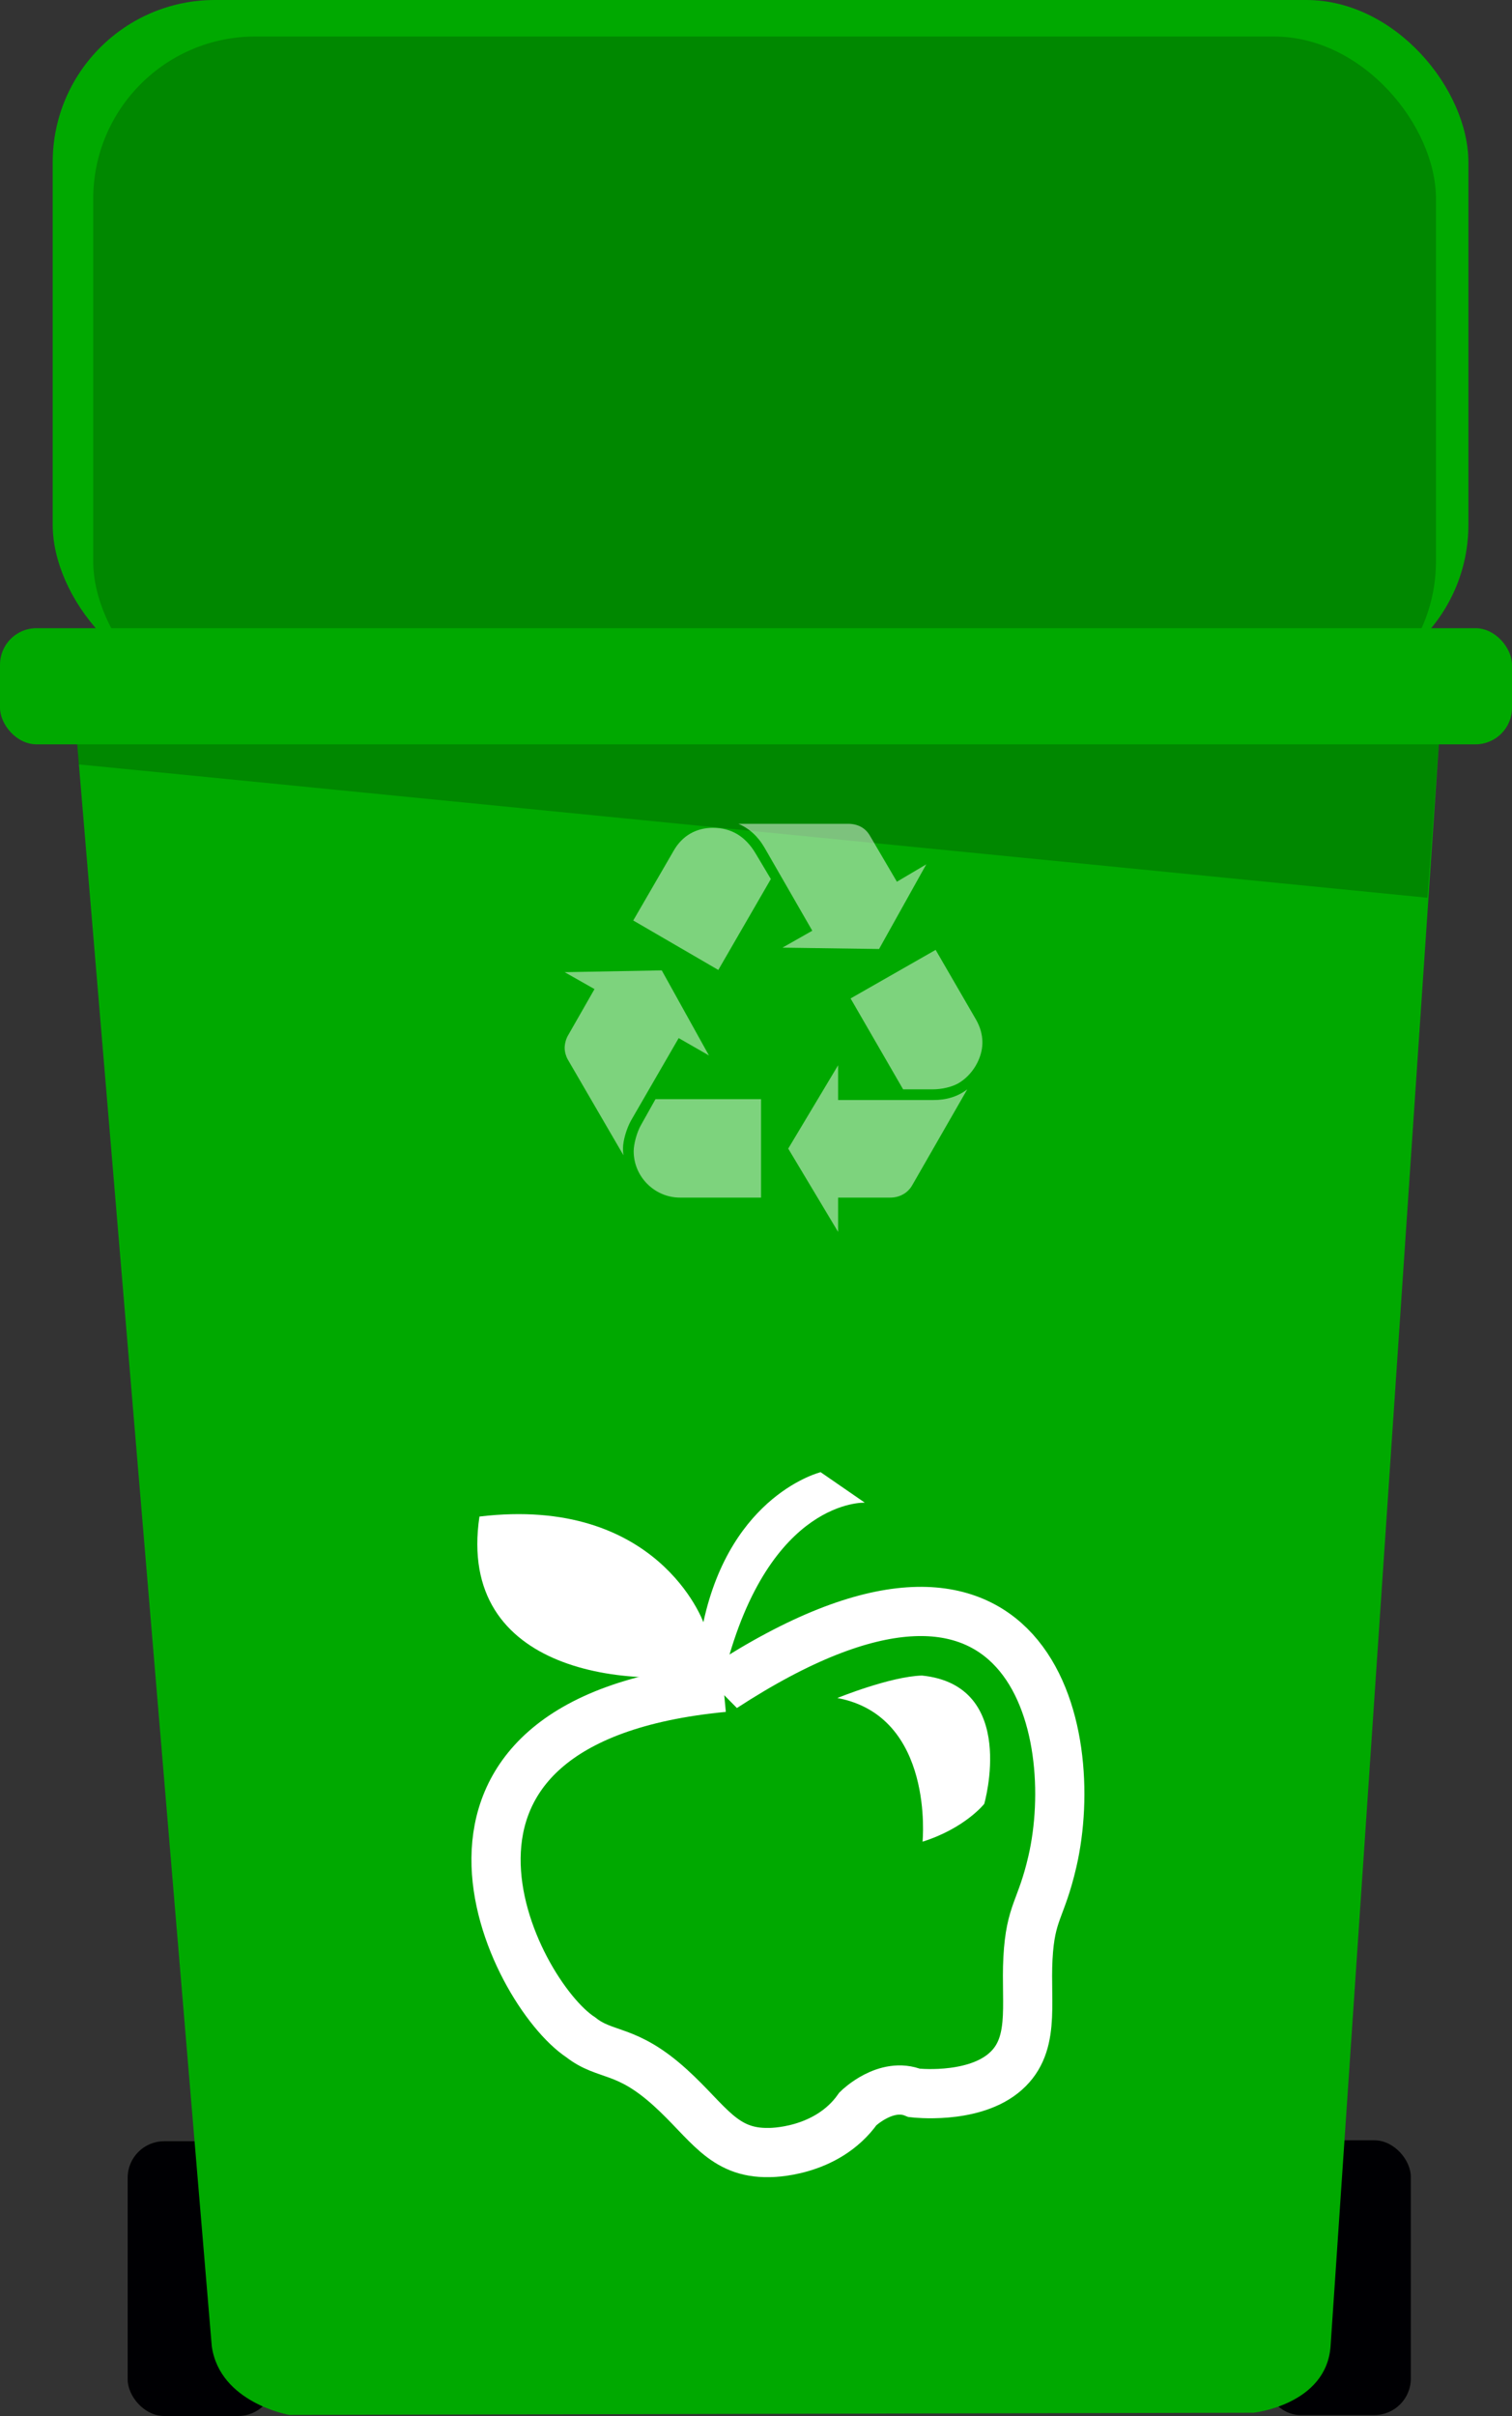 <?xml version="1.0" encoding="UTF-8" standalone="no"?>
<!-- Created with Inkscape (http://www.inkscape.org/) -->

<svg
   xmlns:dc="http://purl.org/dc/elements/1.1/"
   xmlns:cc="http://creativecommons.org/ns#"
   xmlns:rdf="http://www.w3.org/1999/02/22-rdf-syntax-ns#"
   xmlns:svg="http://www.w3.org/2000/svg"
   xmlns="http://www.w3.org/2000/svg"
   xmlns:sodipodi="http://sodipodi.sourceforge.net/DTD/sodipodi-0.dtd"
   xmlns:inkscape="http://www.inkscape.org/namespaces/inkscape"
   width="281.969mm"
   height="450.359mm"
   viewBox="0 0 281.969 450.359"
   version="1.1"
   id="svg49922"
   inkscape:version="0.92.4 (5da689c313, 2019-01-14)"
   sodipodi:docname="rec-org.svg">
  <rect x="0" y="0" width="281.969" height="450.359" fill="#333333" stroke="none"/>
  <defs
     id="defs49916" />
  <sodipodi:namedview
     id="base"
     pagecolor="#ffffff"
     bordercolor="#666666"
     borderopacity="1.0"
     inkscape:pageopacity="0.0"
     inkscape:pageshadow="2"
     inkscape:zoom="0.37512071"
     inkscape:cx="-416.20771"
     inkscape:cy="1240.4542"
     inkscape:document-units="mm"
     inkscape:current-layer="layer7"
     showgrid="true"
     inkscape:snap-grids="false"
     showguides="false"
     inkscape:window-width="1610"
     inkscape:window-height="1284"
     inkscape:window-x="2881"
     inkscape:window-y="53"
     inkscape:window-maximized="0"
     inkscape:snap-global="false"
     fit-margin-top="0"
     fit-margin-left="0"
     fit-margin-right="0"
     fit-margin-bottom="0">
    <inkscape:grid
       type="xygrid"
       id="grid49924"
       originx="67.085"
       originy="47.814" />
  </sodipodi:namedview>
  <g
     inkscape:groupmode="layer"
     id="layer6"
     inkscape:label="Kanta Zelena - org"
     style="display:inline"
     transform="translate(67.085,222.545)">
    <rect
       style="fill:#00a900;fill-opacity:1;stroke:none;stroke-width:7.81;stroke-miterlimit:4;stroke-dasharray:none;stroke-opacity:1"
       id="rect50059"
       width="264.01"
       height="128.062"
       x="-57.257"
       y="-222.545"
       ry="30.238" />
    <rect
       style="fill:#000000;fill-opacity:0.196;stroke:none;stroke-width:7.606;stroke-miterlimit:4;stroke-dasharray:none;stroke-opacity:1"
       id="rect50059-6"
       width="250.403"
       height="128.062"
       x="-49.698"
       y="-215.741"
       ry="30.238" />
    <rect
       style="fill:#000003;fill-opacity:1;stroke:none;stroke-width:7.938;stroke-miterlimit:4;stroke-dasharray:none;stroke-opacity:1"
       id="rect50038-1"
       width="27.403"
       height="51.216"
       x="168.613"
       y="176.425"
       ry="6.804" />
    <rect
       style="fill:#000003;fill-opacity:1;stroke:none;stroke-width:7.938;stroke-miterlimit:4;stroke-dasharray:none;stroke-opacity:1"
       id="rect50038"
       width="27.403"
       height="51.216"
       x="-43.278"
       y="176.598"
       ry="6.804" />
    <path
       style="fill:#00a900;fill-opacity:1;fill-rule:evenodd;stroke:none;stroke-width:0.311px;stroke-linecap:butt;stroke-linejoin:miter;stroke-opacity:1"
       d="M -52.917,-86.524 -27.592,214.818 c 1.512,10.583 14.458,12.793 14.458,12.793 L 166.688,227.207 c 0,0 13.607,-1.472 14.363,-12.433 l 20.411,-301.82 z"
       id="path50036"
       inkscape:connector-curvature="0"
       sodipodi:nodetypes="ccccccc" />
    <path
       style="fill:#000000;fill-opacity:0.196;fill-rule:evenodd;stroke:none;stroke-width:0.265px;stroke-linecap:butt;stroke-linejoin:miter;stroke-opacity:1"
       d="m -52.385,-80.053 251.501,24.856 2.346,-31.849 -254.378,0.522 z"
       id="path50057"
       inkscape:connector-curvature="0" />
    <rect
       style="fill:#00a900;fill-opacity:1;stroke:none;stroke-width:7.938;stroke-miterlimit:4;stroke-dasharray:none;stroke-opacity:1"
       id="rect50055"
       width="281.969"
       height="21.649"
       x="-67.085"
       y="-105.444"
       ry="6.804" />
  </g>
  <g
     inkscape:groupmode="layer"
     id="layer5"
     inkscape:label="Organsko"
     style="display:inline"
     transform="translate(67.085,105.545)">
    <path
       style="fill:none;fill-rule:evenodd;stroke:#ffffff;stroke-width:9.175;stroke-linecap:butt;stroke-linejoin:miter;stroke-miterlimit:4;stroke-dasharray:none;stroke-opacity:1"
       d="m 67.838,208.997 c -64.862,6.201 -39.38,56.867 -26.612,65.233 4.66,3.672 8.431,1.873 16.726,9.404 7.065,6.415 9.789,12.24 18.356,12.07 0,0 10.708,0.188 16.618,-8.171 0,0 5.209,-5.123 10.502,-2.944 0,0 10.38,1.225 16.436,-3.522 6.306,-4.942 4.278,-12.8 4.75,-21.566 0.471,-8.766 2.454,-8.929 4.561,-18.06 5.586,-24.21 -4.034,-69.762 -61.338,-32.443 z"
       id="path50029"
       inkscape:connector-curvature="0"
       sodipodi:nodetypes="ccscccsssc" />
    <path
       style="fill:#ffffff;fill-opacity:1;fill-rule:evenodd;stroke:none;stroke-width:0.306px;stroke-linecap:butt;stroke-linejoin:miter;stroke-opacity:1"
       d="m 22.324,177.152 c 33.287,-3.988 41.761,19.705 41.761,19.705 5.164,-23.895 21.869,-27.974 21.869,-27.974 l 8.235,5.68 c 0,0 -17.786,-0.794 -26.065,31.35 -17.552,3.703 -50.149,0.563 -45.799,-28.761 z"
       id="path50031"
       inkscape:connector-curvature="0"
       sodipodi:nodetypes="cccccc" />
    <path
       style="fill:#ffffff;fill-opacity:1;fill-rule:evenodd;stroke:none;stroke-width:0.265px;stroke-linecap:butt;stroke-linejoin:miter;stroke-opacity:1"
       d="m 89.074,210.979 c 0,0 9.803,-4.006 15.777,-4.189 17.994,1.842 11.613,23.921 11.613,23.921 0,0 -3.569,4.534 -11.504,7.048 0,0 2.275,-23.388 -15.885,-26.78 z"
       id="path50033"
       inkscape:connector-curvature="0"
       sodipodi:nodetypes="ccccc" />
  </g>
  <g
     inkscape:groupmode="layer"
     id="layer7"
     inkscape:label="cccc"
     style="display:inline"
     transform="translate(67.085,222.545)">
    <g
       style="display:inline;fill:#ffffff;fill-opacity:0.492"
       id="g50102"
       transform="matrix(0.124,0,0,0.124,38.218,-68.984)">
      <g
         id="g50100"
         style="fill:#ffffff;fill-opacity:0.492">
        <g
           id="g50098"
           style="fill:#ffffff;fill-opacity:0.492">
          <g
             id="g50096"
             style="fill:#ffffff;fill-opacity:0.492">
            <path
               id="path50094"
               d="m 99.777,446.086 c -6.699,12.031 -12.031,30.133 -12.031,41.539 0,2.648 0,6.016 0.656,10.688 L 4.676,354.32 C 1.996,349.648 0,342.945 0,336.906 0,330.859 1.996,323.508 4.676,318.828 L 44.871,248.5 0,223.07 146.016,220.367 217,348.281 171.473,322.164 Z M 164.09,40.227 c 12.715,-22.125 33.496,-34.18 58.926,-34.18 27.48,0 48.918,12.742 64.312,38.828 L 310.105,83.047 231.054,219.711 103.14,145.359 Z m 9.351,521.718 c -38.172,0 -69.645,-31.477 -69.645,-69.648 0,-10.719 4.703,-28.82 11.402,-40.195 l 21.41,-38.172 H 295.366 V 561.946 H 173.441 Z M 300.727,36.18 C 290.691,18.789 277.293,6.703 261.215,0 h 164.746 c 14.738,0 26.113,6.047 32.84,17.445 l 40.852,69.648 44.191,-26.141 -71.016,127.281 -145.305,-2.047 44.871,-25.43 z M 554.59,415.273 c 20.07,0 36.832,-5.359 50.887,-16.055 l -83.07,144.648 c -6.699,11.375 -18.73,18.078 -32.789,18.078 h -78.395 v 51.57 L 336.219,488.28 411.223,363.014 v 52.258 H 554.59 Z m 64.258,-120.562 c 6.043,10.719 9.406,22.094 9.406,34.156 0,24.117 -15.422,49.57 -36.832,61.602 -10.062,5.391 -24.145,8.75 -38.172,8.75 h -44.242 l -79,-136.664 127.918,-73.008 z"
               inkscape:connector-curvature="0"
               style="fill:#ffffff;fill-opacity:0.492" />
          </g>
        </g>
      </g>
    </g>
  </g>
</svg>
